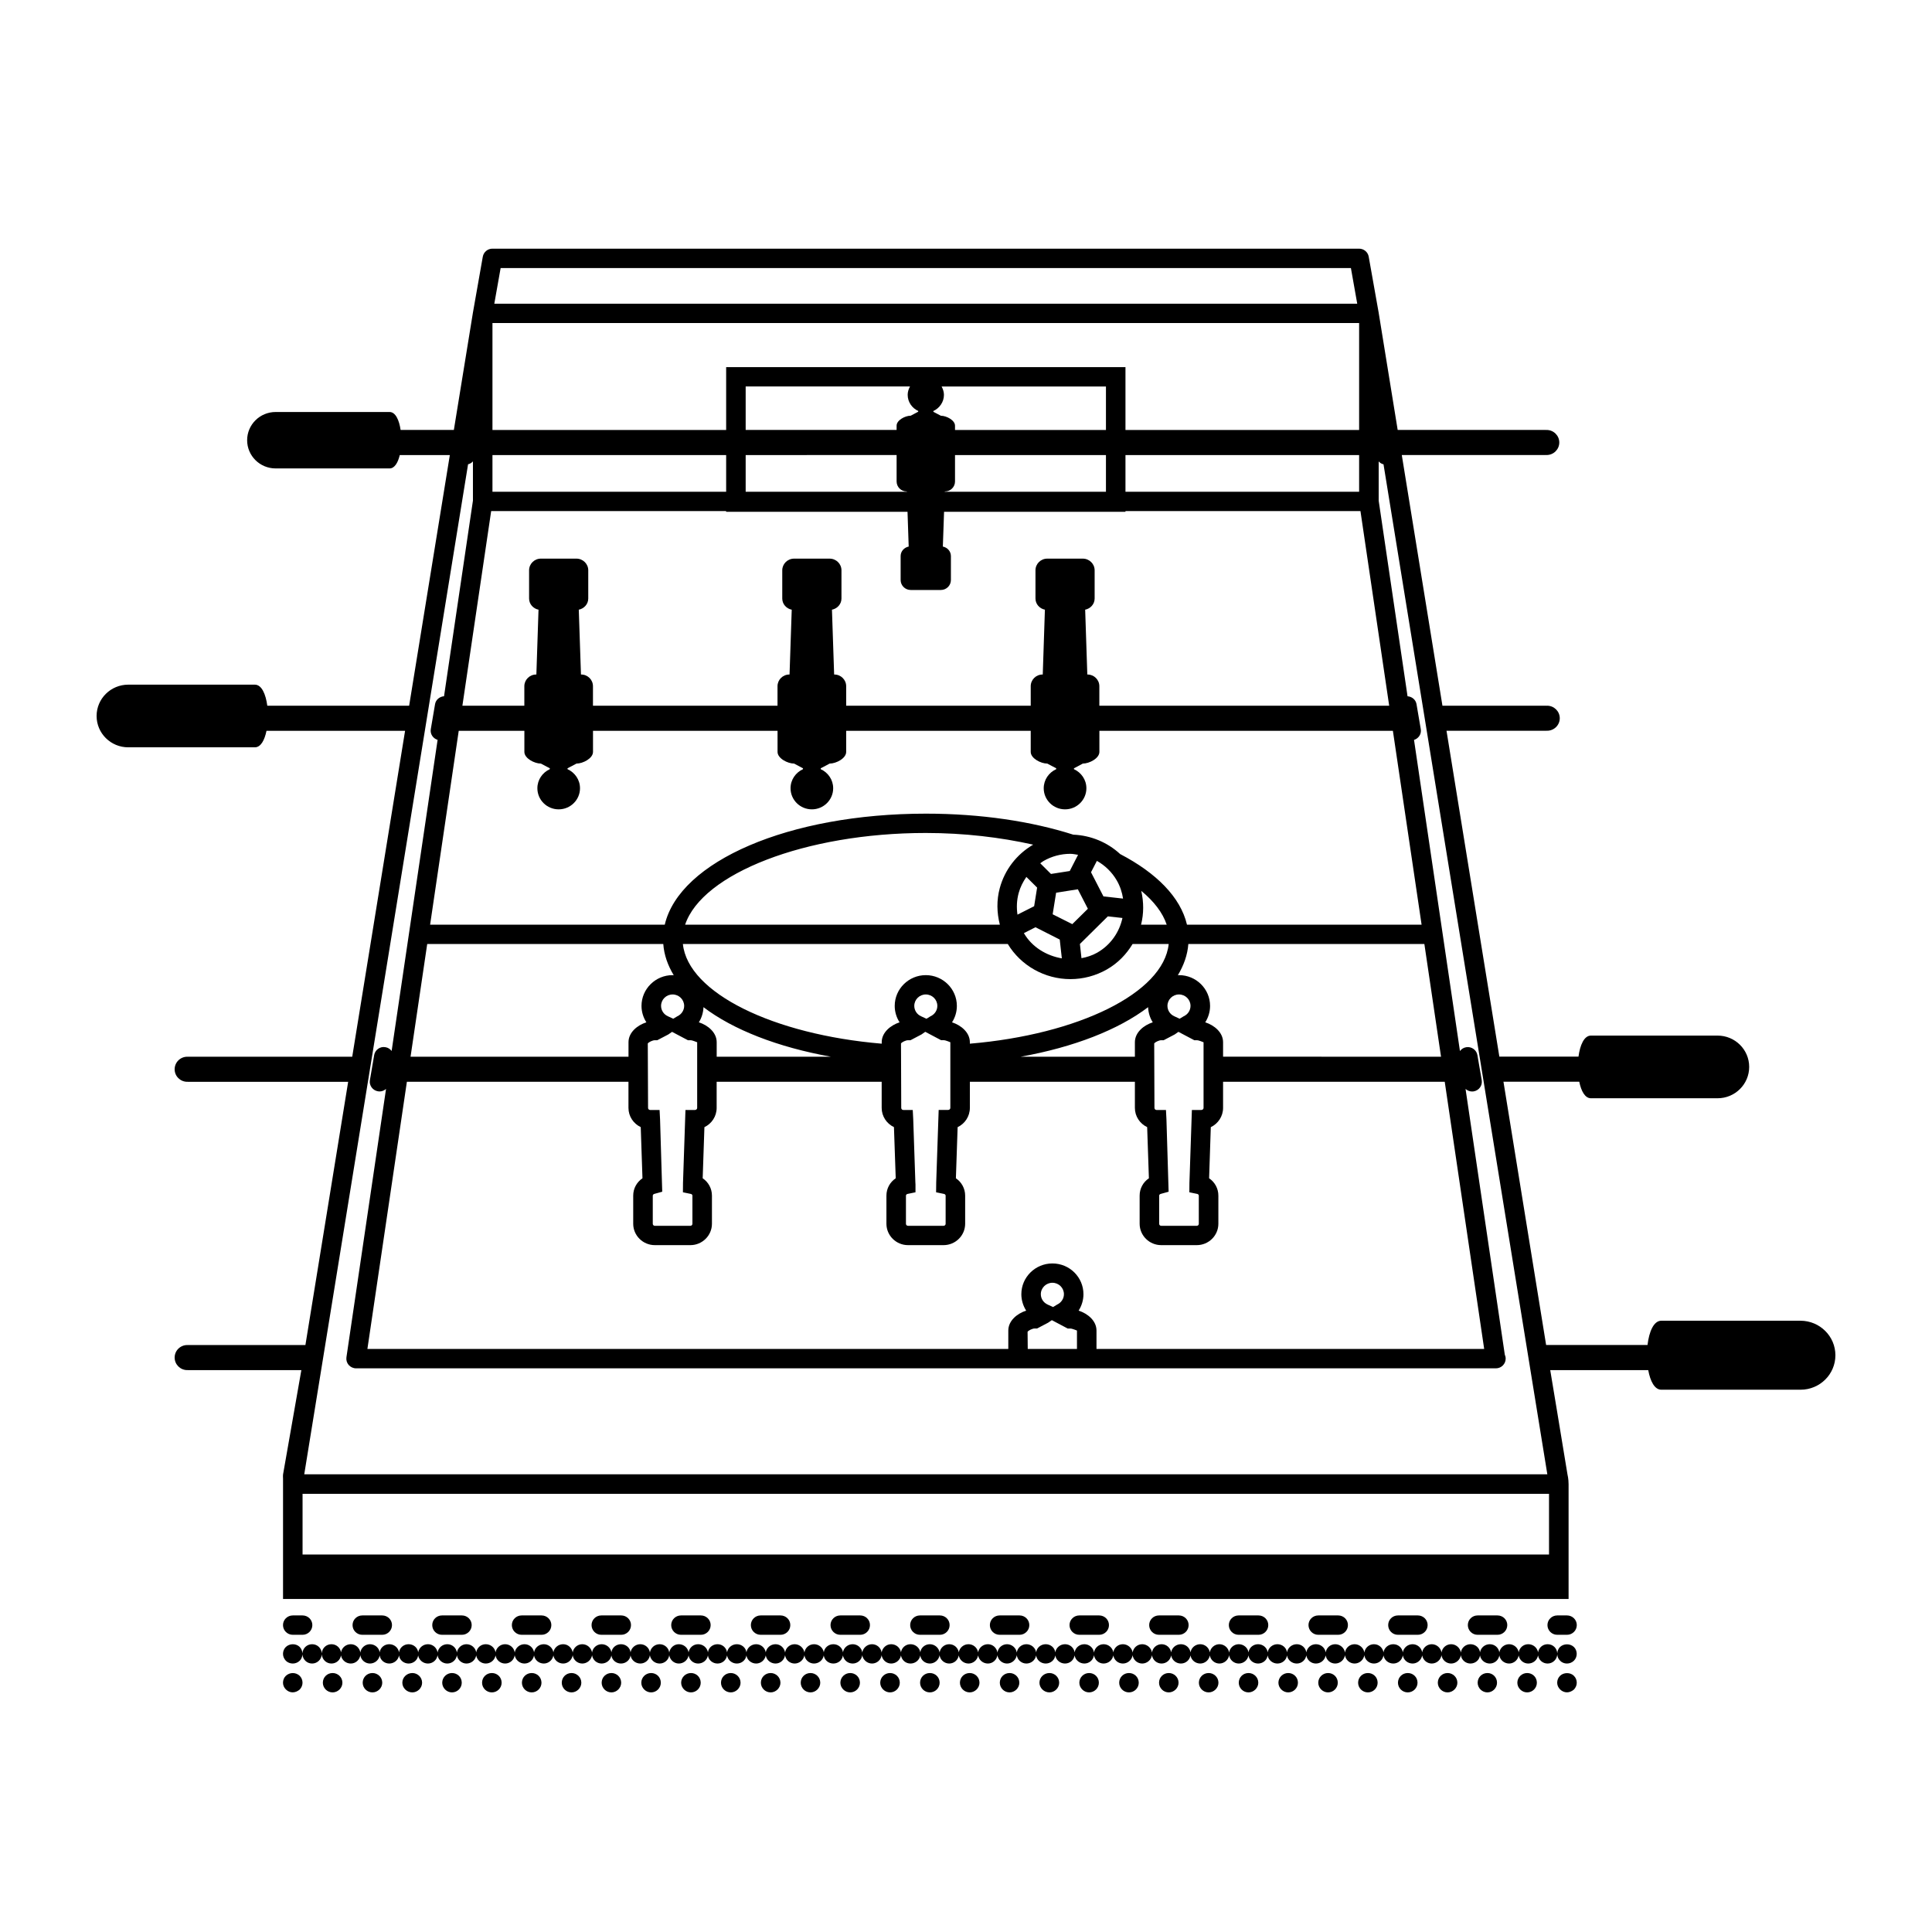 <svg width="48" height="48" viewBox="0 0 48 48" fill="none" xmlns="http://www.w3.org/2000/svg">
<path d="M7.031 40.375C7.031 40.242 7.14 40.135 7.274 40.135H7.517C7.651 40.135 7.76 40.242 7.76 40.375C7.76 40.508 7.651 40.616 7.517 40.616H7.274C7.14 40.616 7.031 40.508 7.031 40.375ZM9.496 40.616C9.63 40.616 9.739 40.508 9.739 40.375C9.739 40.242 9.63 40.135 9.496 40.135H9.001C8.867 40.135 8.759 40.242 8.759 40.375C8.759 40.508 8.867 40.616 9.001 40.616H9.496ZM16.919 40.616H17.413C17.547 40.616 17.656 40.508 17.656 40.375C17.656 40.242 17.547 40.135 17.413 40.135H16.919C16.785 40.135 16.676 40.242 16.676 40.375C16.676 40.508 16.785 40.616 16.919 40.616ZM14.939 40.616H15.434C15.568 40.616 15.677 40.508 15.677 40.375C15.677 40.242 15.568 40.135 15.434 40.135H14.939C14.806 40.135 14.697 40.242 14.697 40.375C14.697 40.508 14.806 40.616 14.939 40.616ZM20.877 40.616H21.372C21.506 40.616 21.614 40.508 21.614 40.375C21.614 40.242 21.506 40.135 21.372 40.135H20.877C20.743 40.135 20.634 40.242 20.634 40.375C20.634 40.508 20.743 40.616 20.877 40.616ZM10.981 40.616H11.476C11.61 40.616 11.719 40.508 11.719 40.375C11.719 40.242 11.61 40.135 11.476 40.135H10.981C10.847 40.135 10.739 40.242 10.739 40.375C10.739 40.508 10.847 40.616 10.981 40.616ZM12.96 40.616H13.455C13.589 40.616 13.698 40.508 13.698 40.375C13.698 40.242 13.589 40.135 13.455 40.135H12.96C12.826 40.135 12.717 40.242 12.717 40.375C12.717 40.508 12.826 40.616 12.96 40.616ZM22.856 40.616H23.351C23.485 40.616 23.593 40.508 23.593 40.375C23.593 40.242 23.485 40.135 23.351 40.135H22.856C22.722 40.135 22.613 40.242 22.613 40.375C22.613 40.508 22.722 40.616 22.856 40.616ZM19.392 40.616C19.526 40.616 19.635 40.508 19.635 40.375C19.635 40.242 19.526 40.135 19.392 40.135H18.898C18.764 40.135 18.655 40.242 18.655 40.375C18.655 40.508 18.764 40.616 18.898 40.616H19.392ZM30.773 40.616H31.267C31.401 40.616 31.51 40.508 31.51 40.375C31.51 40.242 31.401 40.135 31.267 40.135H30.773C30.638 40.135 30.53 40.242 30.53 40.375C30.53 40.508 30.638 40.616 30.773 40.616ZM35.226 40.616C35.36 40.616 35.469 40.508 35.469 40.375C35.469 40.242 35.36 40.135 35.226 40.135H34.731C34.597 40.135 34.489 40.242 34.489 40.375C34.489 40.508 34.597 40.616 34.731 40.616H35.226ZM32.752 40.616H33.247C33.381 40.616 33.489 40.508 33.489 40.375C33.489 40.242 33.381 40.135 33.247 40.135H32.752C32.618 40.135 32.509 40.242 32.509 40.375C32.51 40.508 32.618 40.616 32.752 40.616ZM36.71 40.616H37.205C37.339 40.616 37.448 40.508 37.448 40.375C37.448 40.242 37.339 40.135 37.205 40.135H36.71C36.576 40.135 36.468 40.242 36.468 40.375C36.468 40.508 36.576 40.616 36.71 40.616ZM28.794 40.616H29.288C29.422 40.616 29.531 40.508 29.531 40.375C29.531 40.242 29.422 40.135 29.288 40.135H28.794C28.659 40.135 28.551 40.242 28.551 40.375C28.551 40.508 28.659 40.616 28.794 40.616ZM26.815 40.616H27.309C27.443 40.616 27.552 40.508 27.552 40.375C27.552 40.242 27.443 40.135 27.309 40.135H26.815C26.681 40.135 26.572 40.242 26.572 40.375C26.572 40.508 26.681 40.616 26.815 40.616ZM25.331 40.616C25.464 40.616 25.573 40.508 25.573 40.375C25.573 40.242 25.464 40.135 25.331 40.135H24.836C24.702 40.135 24.593 40.242 24.593 40.375C24.593 40.508 24.702 40.616 24.836 40.616H25.331ZM38.932 40.135H38.689C38.555 40.135 38.446 40.242 38.446 40.375C38.446 40.508 38.555 40.616 38.689 40.616H38.932C39.066 40.616 39.175 40.508 39.175 40.375C39.175 40.242 39.066 40.135 38.932 40.135ZM38.756 40.921C38.715 40.962 38.693 41.02 38.69 41.078C38.684 40.949 38.582 40.85 38.45 40.85C38.329 40.85 38.231 40.936 38.213 41.052C38.193 40.936 38.091 40.85 37.97 40.85C37.848 40.85 37.751 40.936 37.732 41.052C37.713 40.936 37.611 40.85 37.494 40.85C37.373 40.85 37.271 40.936 37.251 41.052C37.232 40.936 37.135 40.85 37.013 40.85C36.892 40.85 36.79 40.936 36.771 41.052C36.756 40.936 36.654 40.85 36.533 40.85C36.411 40.85 36.309 40.941 36.295 41.057C36.276 40.941 36.174 40.85 36.053 40.85C35.931 40.85 35.829 40.941 35.815 41.057C35.795 40.941 35.693 40.85 35.572 40.85C35.456 40.85 35.353 40.936 35.334 41.052C35.315 40.936 35.213 40.85 35.096 40.85C34.975 40.85 34.873 40.936 34.853 41.052C34.834 40.936 34.737 40.85 34.616 40.85C34.495 40.85 34.392 40.936 34.373 41.052C34.353 40.936 34.257 40.85 34.135 40.85C34.014 40.85 33.912 40.941 33.898 41.057C33.878 40.941 33.776 40.85 33.655 40.85C33.533 40.85 33.431 40.941 33.417 41.057C33.397 40.941 33.295 40.85 33.174 40.85C33.053 40.85 32.956 40.936 32.937 41.052C32.917 40.936 32.815 40.85 32.694 40.85C32.572 40.85 32.475 40.936 32.456 41.052C32.436 40.936 32.339 40.85 32.218 40.85C32.097 40.85 31.994 40.936 31.975 41.052C31.961 40.936 31.858 40.85 31.737 40.85C31.616 40.85 31.514 40.936 31.495 41.052C31.48 40.936 31.378 40.85 31.257 40.85C31.136 40.85 31.034 40.936 31.019 41.052C31 40.936 30.898 40.85 30.777 40.85C30.655 40.85 30.553 40.941 30.538 41.057C30.519 40.941 30.417 40.85 30.296 40.85C30.179 40.85 30.077 40.936 30.058 41.052C30.038 40.936 29.937 40.85 29.82 40.85C29.699 40.85 29.597 40.936 29.578 41.052C29.558 40.936 29.461 40.85 29.34 40.85C29.218 40.85 29.116 40.936 29.097 41.052C29.077 40.936 28.98 40.85 28.859 40.85C28.738 40.85 28.636 40.941 28.621 41.057C28.602 40.941 28.5 40.85 28.378 40.85C28.257 40.85 28.155 40.941 28.141 41.057C28.122 40.941 28.019 40.85 27.898 40.85C27.777 40.85 27.68 40.936 27.66 41.052C27.641 40.936 27.539 40.85 27.418 40.85C27.296 40.85 27.199 40.941 27.179 41.057C27.165 40.941 27.063 40.85 26.942 40.85C26.82 40.85 26.718 40.936 26.699 41.052C26.68 40.936 26.582 40.85 26.461 40.85C26.339 40.85 26.238 40.936 26.218 41.052C26.204 40.936 26.102 40.85 25.981 40.85C25.859 40.85 25.758 40.936 25.743 41.052C25.724 40.936 25.621 40.85 25.5 40.85C25.379 40.85 25.277 40.941 25.262 41.057C25.243 40.941 25.141 40.85 25.019 40.85C24.898 40.85 24.796 40.941 24.782 41.057C24.762 40.941 24.666 40.85 24.544 40.85C24.423 40.85 24.321 40.936 24.301 41.052C24.282 40.936 24.18 40.85 24.063 40.85C23.942 40.85 23.84 40.936 23.821 41.052C23.801 40.936 23.704 40.85 23.583 40.85C23.461 40.85 23.36 40.941 23.345 41.057C23.326 40.941 23.224 40.85 23.102 40.85C22.981 40.85 22.879 40.936 22.865 41.052C22.846 40.936 22.743 40.85 22.622 40.85C22.5 40.85 22.403 40.936 22.384 41.052C22.365 40.936 22.263 40.85 22.141 40.85C22.02 40.85 21.923 40.941 21.903 41.057C21.889 40.941 21.787 40.85 21.666 40.85C21.544 40.85 21.442 40.941 21.423 41.057C21.409 40.941 21.307 40.85 21.185 40.85C21.064 40.85 20.962 40.936 20.943 41.052C20.928 40.936 20.826 40.85 20.705 40.85C20.583 40.85 20.482 40.936 20.467 41.052C20.447 40.936 20.345 40.85 20.224 40.85C20.103 40.85 20.001 40.941 19.986 41.057C19.966 40.941 19.865 40.85 19.743 40.85C19.622 40.85 19.52 40.941 19.506 41.057C19.486 40.941 19.39 40.85 19.268 40.85C19.147 40.85 19.045 40.936 19.025 41.052C19.006 40.936 18.904 40.85 18.787 40.85C18.666 40.85 18.564 40.936 18.545 41.052C18.53 40.936 18.428 40.85 18.307 40.85C18.185 40.85 18.083 40.936 18.064 41.052C18.045 40.936 17.948 40.85 17.827 40.85C17.705 40.85 17.602 40.936 17.589 41.052C17.569 40.936 17.467 40.85 17.346 40.85C17.224 40.85 17.127 40.936 17.108 41.052C17.088 40.936 16.987 40.85 16.865 40.85C16.744 40.85 16.647 40.941 16.627 41.057C16.613 40.941 16.511 40.85 16.39 40.85C16.263 40.85 16.166 40.941 16.147 41.057C16.132 40.941 16.03 40.85 15.909 40.85C15.788 40.85 15.686 40.936 15.666 41.052C15.652 40.936 15.55 40.85 15.429 40.85C15.307 40.85 15.205 40.936 15.191 41.052C15.171 40.936 15.069 40.85 14.948 40.85C14.827 40.85 14.724 40.941 14.71 41.057C14.69 40.941 14.589 40.85 14.467 40.85C14.346 40.85 14.244 40.941 14.229 41.057C14.21 40.941 14.113 40.85 13.992 40.85C13.87 40.85 13.768 40.936 13.749 41.052C13.73 40.936 13.628 40.85 13.511 40.85C13.389 40.85 13.288 40.936 13.269 41.052C13.249 40.936 13.152 40.85 13.03 40.85C12.909 40.85 12.807 40.941 12.788 41.057C12.774 40.941 12.671 40.85 12.55 40.85C12.429 40.85 12.332 40.936 12.312 41.052C12.293 40.936 12.191 40.85 12.069 40.85C11.948 40.85 11.851 40.936 11.832 41.052C11.812 40.936 11.71 40.85 11.589 40.85C11.468 40.85 11.371 40.941 11.351 41.057C11.337 40.941 11.235 40.85 11.114 40.85C10.987 40.85 10.89 40.941 10.871 41.057C10.856 40.941 10.754 40.85 10.633 40.85C10.511 40.85 10.41 40.936 10.39 41.052C10.376 40.936 10.274 40.85 10.152 40.85C10.031 40.85 9.929 40.936 9.914 41.052C9.895 40.936 9.793 40.85 9.671 40.85C9.55 40.85 9.448 40.936 9.434 41.052C9.415 40.936 9.313 40.85 9.191 40.85C9.07 40.85 8.968 40.941 8.953 41.057C8.934 40.941 8.837 40.85 8.716 40.85C8.594 40.85 8.492 40.936 8.473 41.052C8.453 40.936 8.356 40.85 8.235 40.85C8.104 40.85 8.002 40.949 7.995 41.077C7.988 40.949 7.885 40.85 7.755 40.85C7.623 40.85 7.521 40.95 7.514 41.078C7.511 41.02 7.489 40.962 7.444 40.916C7.356 40.83 7.197 40.826 7.099 40.921C7.055 40.965 7.031 41.028 7.031 41.089C7.031 41.152 7.055 41.21 7.103 41.262C7.148 41.306 7.211 41.33 7.274 41.33C7.337 41.33 7.4 41.306 7.448 41.258C7.489 41.218 7.511 41.16 7.514 41.102C7.521 41.226 7.623 41.33 7.754 41.33C7.885 41.33 7.987 41.226 7.995 41.102C8.002 41.226 8.104 41.33 8.234 41.33C8.356 41.33 8.453 41.243 8.472 41.128C8.492 41.243 8.594 41.33 8.715 41.33C8.837 41.33 8.934 41.239 8.953 41.123C8.968 41.238 9.07 41.33 9.191 41.33C9.312 41.33 9.414 41.243 9.434 41.128C9.448 41.243 9.55 41.33 9.671 41.33C9.792 41.33 9.895 41.243 9.914 41.128C9.928 41.243 10.03 41.33 10.152 41.33C10.273 41.33 10.375 41.243 10.389 41.128C10.409 41.243 10.511 41.33 10.632 41.33C10.754 41.33 10.856 41.239 10.87 41.123C10.89 41.238 10.987 41.33 11.113 41.33C11.234 41.33 11.337 41.239 11.351 41.123C11.37 41.238 11.467 41.33 11.589 41.33C11.71 41.33 11.812 41.243 11.831 41.128C11.851 41.243 11.948 41.33 12.069 41.33C12.191 41.33 12.292 41.243 12.312 41.128C12.331 41.243 12.429 41.33 12.55 41.33C12.671 41.33 12.773 41.239 12.787 41.123C12.807 41.238 12.909 41.33 13.03 41.33C13.151 41.33 13.248 41.243 13.268 41.128C13.287 41.243 13.389 41.33 13.511 41.33C13.627 41.33 13.729 41.243 13.749 41.128C13.768 41.243 13.87 41.33 13.991 41.33C14.113 41.33 14.21 41.239 14.229 41.123C14.243 41.238 14.345 41.33 14.467 41.33C14.588 41.33 14.69 41.239 14.71 41.123C14.724 41.238 14.826 41.33 14.947 41.33C15.069 41.33 15.171 41.243 15.19 41.128C15.205 41.243 15.307 41.33 15.428 41.33C15.55 41.33 15.651 41.243 15.666 41.128C15.685 41.243 15.787 41.33 15.909 41.33C16.03 41.33 16.132 41.239 16.146 41.123C16.165 41.238 16.263 41.33 16.389 41.33C16.51 41.33 16.613 41.239 16.627 41.123C16.646 41.238 16.743 41.33 16.865 41.33C16.986 41.33 17.088 41.243 17.108 41.128C17.127 41.243 17.224 41.33 17.345 41.33C17.467 41.33 17.569 41.243 17.588 41.128C17.602 41.243 17.705 41.33 17.826 41.33C17.948 41.33 18.044 41.243 18.063 41.128C18.083 41.243 18.185 41.33 18.306 41.33C18.428 41.33 18.529 41.243 18.544 41.128C18.563 41.243 18.666 41.33 18.787 41.33C18.903 41.33 19.006 41.243 19.025 41.128C19.044 41.243 19.146 41.33 19.268 41.33C19.389 41.33 19.486 41.239 19.505 41.123C19.52 41.238 19.621 41.33 19.743 41.33C19.864 41.33 19.966 41.239 19.986 41.123C20 41.238 20.102 41.33 20.223 41.33C20.345 41.33 20.447 41.243 20.466 41.128C20.481 41.243 20.583 41.33 20.704 41.33C20.826 41.33 20.927 41.243 20.942 41.128C20.962 41.243 21.063 41.33 21.185 41.33C21.306 41.33 21.408 41.239 21.422 41.123C21.442 41.238 21.544 41.33 21.665 41.33C21.787 41.33 21.888 41.239 21.903 41.123C21.922 41.238 22.019 41.33 22.141 41.33C22.262 41.33 22.364 41.243 22.384 41.128C22.403 41.243 22.5 41.33 22.621 41.33C22.743 41.33 22.845 41.243 22.864 41.128C22.878 41.243 22.98 41.33 23.102 41.33C23.223 41.33 23.325 41.239 23.344 41.123C23.359 41.238 23.461 41.33 23.582 41.33C23.704 41.33 23.801 41.243 23.82 41.128C23.84 41.243 23.942 41.33 24.063 41.33C24.179 41.33 24.282 41.243 24.301 41.128C24.321 41.243 24.422 41.33 24.544 41.33C24.665 41.33 24.762 41.239 24.781 41.123C24.796 41.238 24.898 41.33 25.019 41.33C25.14 41.33 25.242 41.239 25.262 41.123C25.276 41.238 25.378 41.33 25.5 41.33C25.621 41.33 25.723 41.243 25.742 41.128C25.757 41.243 25.859 41.33 25.98 41.33C26.102 41.33 26.204 41.243 26.218 41.128C26.237 41.243 26.339 41.33 26.46 41.33C26.582 41.33 26.679 41.243 26.698 41.128C26.718 41.243 26.82 41.33 26.941 41.33C27.063 41.33 27.165 41.239 27.179 41.123C27.199 41.238 27.296 41.33 27.417 41.33C27.538 41.33 27.64 41.243 27.66 41.128C27.679 41.243 27.777 41.33 27.898 41.33C28.019 41.33 28.121 41.239 28.14 41.123C28.154 41.238 28.257 41.33 28.378 41.33C28.499 41.33 28.601 41.239 28.621 41.123C28.635 41.238 28.737 41.33 28.858 41.33C28.98 41.33 29.077 41.243 29.097 41.128C29.116 41.243 29.218 41.33 29.339 41.33C29.46 41.33 29.558 41.243 29.577 41.128C29.597 41.243 29.698 41.33 29.82 41.33C29.936 41.33 30.038 41.243 30.058 41.128C30.077 41.243 30.178 41.33 30.295 41.33C30.417 41.33 30.519 41.239 30.538 41.123C30.552 41.238 30.655 41.33 30.776 41.33C30.897 41.33 30.999 41.243 31.018 41.128C31.033 41.243 31.135 41.33 31.257 41.33C31.378 41.33 31.48 41.243 31.494 41.128C31.513 41.243 31.616 41.33 31.737 41.33C31.858 41.33 31.96 41.243 31.975 41.128C31.994 41.243 32.096 41.33 32.218 41.33C32.339 41.33 32.436 41.243 32.455 41.128C32.475 41.243 32.572 41.33 32.693 41.33C32.815 41.33 32.916 41.243 32.936 41.128C32.955 41.243 33.052 41.33 33.173 41.33C33.295 41.33 33.397 41.239 33.416 41.123C33.431 41.238 33.533 41.33 33.654 41.33C33.776 41.33 33.877 41.239 33.897 41.123C33.911 41.238 34.013 41.33 34.135 41.33C34.256 41.33 34.353 41.243 34.373 41.128C34.392 41.243 34.494 41.33 34.616 41.33C34.737 41.33 34.834 41.243 34.853 41.128C34.872 41.243 34.974 41.33 35.096 41.33C35.212 41.33 35.314 41.243 35.334 41.128C35.353 41.243 35.455 41.33 35.571 41.33C35.693 41.33 35.795 41.239 35.814 41.123C35.829 41.238 35.931 41.33 36.052 41.33C36.174 41.33 36.275 41.239 36.295 41.123C36.309 41.238 36.411 41.33 36.532 41.33C36.654 41.33 36.756 41.243 36.77 41.128C36.789 41.243 36.892 41.33 37.013 41.33C37.134 41.33 37.232 41.243 37.251 41.128C37.27 41.243 37.372 41.33 37.494 41.33C37.61 41.33 37.712 41.243 37.731 41.128C37.751 41.243 37.848 41.33 37.969 41.33C38.091 41.33 38.193 41.243 38.212 41.128C38.231 41.243 38.328 41.33 38.45 41.33C38.581 41.33 38.683 41.226 38.69 41.102C38.693 41.16 38.715 41.218 38.76 41.258C38.804 41.307 38.867 41.33 38.93 41.33C38.993 41.33 39.057 41.306 39.105 41.258C39.149 41.214 39.173 41.152 39.173 41.089C39.173 41.027 39.149 40.964 39.105 40.921C39.013 40.83 38.849 40.83 38.756 40.921ZM7.099 41.638C7.055 41.681 7.031 41.743 7.031 41.806C7.031 41.868 7.055 41.926 7.103 41.974C7.152 42.022 7.21 42.046 7.273 42.046C7.336 42.046 7.4 42.017 7.448 41.974C7.492 41.926 7.516 41.868 7.516 41.806C7.516 41.743 7.492 41.681 7.443 41.633C7.351 41.547 7.201 41.541 7.099 41.638ZM8.264 41.566C8.128 41.566 8.021 41.672 8.021 41.807C8.021 41.936 8.128 42.047 8.264 42.047C8.395 42.047 8.507 41.936 8.507 41.807C8.507 41.671 8.395 41.566 8.264 41.566ZM20.136 41.566C20.001 41.566 19.894 41.672 19.894 41.807C19.894 41.936 20.001 42.047 20.136 42.047C20.267 42.047 20.379 41.936 20.379 41.807C20.379 41.671 20.268 41.566 20.136 41.566ZM18.156 41.566C18.02 41.566 17.913 41.672 17.913 41.807C17.913 41.936 18.02 42.047 18.156 42.047C18.287 42.047 18.399 41.936 18.399 41.807C18.399 41.671 18.287 41.566 18.156 41.566ZM17.166 41.566C17.035 41.566 16.923 41.672 16.923 41.807C16.923 41.936 17.035 42.047 17.166 42.047C17.302 42.047 17.409 41.936 17.409 41.807C17.409 41.671 17.302 41.566 17.166 41.566ZM19.147 41.566C19.011 41.566 18.904 41.672 18.904 41.807C18.904 41.936 19.011 42.047 19.147 42.047C19.277 42.047 19.39 41.936 19.39 41.807C19.39 41.671 19.277 41.566 19.147 41.566ZM16.176 41.566C16.044 41.566 15.933 41.672 15.933 41.807C15.933 41.936 16.044 42.047 16.176 42.047C16.312 42.047 16.418 41.936 16.418 41.807C16.418 41.671 16.312 41.566 16.176 41.566ZM21.122 41.566C20.991 41.566 20.879 41.672 20.879 41.807C20.879 41.936 20.991 42.047 21.122 42.047C21.258 42.047 21.365 41.936 21.365 41.807C21.365 41.671 21.258 41.566 21.122 41.566ZM22.112 41.566C21.981 41.566 21.869 41.672 21.869 41.807C21.869 41.936 21.981 42.047 22.112 42.047C22.247 42.047 22.355 41.936 22.355 41.807C22.355 41.671 22.248 41.566 22.112 41.566ZM23.102 41.566C22.966 41.566 22.859 41.672 22.859 41.807C22.859 41.936 22.966 42.047 23.102 42.047C23.238 42.047 23.345 41.936 23.345 41.807C23.345 41.671 23.238 41.566 23.102 41.566ZM10.245 41.566C10.109 41.566 9.996 41.672 9.996 41.807C9.996 41.936 10.108 42.047 10.245 42.047C10.375 42.047 10.487 41.936 10.487 41.807C10.487 41.671 10.375 41.566 10.245 41.566ZM11.229 41.566C11.099 41.566 10.987 41.672 10.987 41.807C10.987 41.936 11.098 42.047 11.229 42.047C11.366 42.047 11.472 41.936 11.472 41.807C11.472 41.671 11.366 41.566 11.229 41.566ZM9.254 41.566C9.118 41.566 9.011 41.672 9.011 41.807C9.011 41.936 9.118 42.047 9.254 42.047C9.385 42.047 9.497 41.936 9.497 41.807C9.497 41.671 9.385 41.566 9.254 41.566ZM12.22 41.566C12.084 41.566 11.977 41.672 11.977 41.807C11.977 41.936 12.084 42.047 12.22 42.047C12.356 42.047 12.463 41.936 12.463 41.807C12.463 41.671 12.356 41.566 12.22 41.566ZM15.191 41.566C15.055 41.566 14.948 41.672 14.948 41.807C14.948 41.936 15.055 42.047 15.191 42.047C15.322 42.047 15.433 41.936 15.433 41.807C15.433 41.671 15.322 41.566 15.191 41.566ZM14.2 41.566C14.064 41.566 13.957 41.672 13.957 41.807C13.957 41.936 14.064 42.047 14.2 42.047C14.331 42.047 14.443 41.936 14.443 41.807C14.443 41.671 14.331 41.566 14.2 41.566ZM13.21 41.566C13.075 41.566 12.967 41.672 12.967 41.807C12.967 41.936 13.075 42.047 13.21 42.047C13.346 42.047 13.453 41.936 13.453 41.807C13.452 41.671 13.346 41.566 13.21 41.566ZM24.092 41.566C23.957 41.566 23.849 41.672 23.849 41.807C23.849 41.936 23.957 42.047 24.092 42.047C24.223 42.047 24.335 41.936 24.335 41.807C24.335 41.671 24.224 41.566 24.092 41.566ZM33.985 41.566C33.849 41.566 33.742 41.672 33.742 41.807C33.742 41.936 33.849 42.047 33.985 42.047C34.121 42.047 34.227 41.936 34.227 41.807C34.227 41.671 34.121 41.566 33.985 41.566ZM34.975 41.566C34.839 41.566 34.732 41.672 34.732 41.807C34.732 41.936 34.839 42.047 34.975 42.047C35.111 42.047 35.218 41.936 35.218 41.807C35.218 41.671 35.111 41.566 34.975 41.566ZM32.995 41.566C32.864 41.566 32.752 41.672 32.752 41.807C32.752 41.936 32.863 42.047 32.995 42.047C33.13 42.047 33.237 41.936 33.237 41.807C33.237 41.671 33.13 41.566 32.995 41.566ZM25.083 41.566C24.947 41.566 24.84 41.672 24.84 41.807C24.84 41.936 24.947 42.047 25.083 42.047C25.214 42.047 25.325 41.936 25.325 41.807C25.325 41.671 25.214 41.566 25.083 41.566ZM35.965 41.566C35.83 41.566 35.722 41.672 35.722 41.807C35.722 41.936 35.83 42.047 35.965 42.047C36.096 42.047 36.208 41.936 36.208 41.807C36.208 41.671 36.096 41.566 35.965 41.566ZM37.941 41.566C37.81 41.566 37.698 41.672 37.698 41.807C37.698 41.936 37.809 42.047 37.941 42.047C38.077 42.047 38.183 41.936 38.183 41.807C38.183 41.671 38.077 41.566 37.941 41.566ZM32.005 41.566C31.874 41.566 31.762 41.672 31.762 41.807C31.762 41.936 31.873 42.047 32.005 42.047C32.14 42.047 32.247 41.936 32.247 41.807C32.247 41.671 32.14 41.566 32.005 41.566ZM36.955 41.566C36.82 41.566 36.712 41.672 36.712 41.807C36.712 41.936 36.82 42.047 36.955 42.047C37.086 42.047 37.193 41.936 37.193 41.807C37.193 41.671 37.087 41.566 36.955 41.566ZM28.049 41.566C27.913 41.566 27.806 41.672 27.806 41.807C27.806 41.936 27.913 42.047 28.049 42.047C28.185 42.047 28.292 41.936 28.292 41.807C28.291 41.671 28.185 41.566 28.049 41.566ZM27.058 41.566C26.927 41.566 26.816 41.672 26.816 41.807C26.816 41.936 26.927 42.047 27.058 42.047C27.194 42.047 27.301 41.936 27.301 41.807C27.301 41.671 27.194 41.566 27.058 41.566ZM26.073 41.566C25.937 41.566 25.825 41.672 25.825 41.807C25.825 41.936 25.937 42.047 26.073 42.047C26.204 42.047 26.315 41.936 26.315 41.807C26.315 41.671 26.204 41.566 26.073 41.566ZM31.019 41.566C30.883 41.566 30.777 41.672 30.777 41.807C30.777 41.936 30.883 42.047 31.019 42.047C31.149 42.047 31.262 41.936 31.262 41.807C31.262 41.671 31.15 41.566 31.019 41.566ZM30.029 41.566C29.893 41.566 29.786 41.672 29.786 41.807C29.786 41.936 29.893 42.047 30.029 42.047C30.16 42.047 30.272 41.936 30.272 41.807C30.272 41.671 30.16 41.566 30.029 41.566ZM29.038 41.566C28.903 41.566 28.796 41.672 28.796 41.807C28.796 41.936 28.903 42.047 29.038 42.047C29.169 42.047 29.281 41.936 29.281 41.807C29.281 41.671 29.17 41.566 29.038 41.566ZM38.761 41.633C38.712 41.681 38.688 41.743 38.688 41.806C38.688 41.868 38.713 41.926 38.761 41.974C38.805 42.018 38.868 42.046 38.931 42.046C38.994 42.046 39.057 42.017 39.106 41.974C39.15 41.926 39.174 41.868 39.174 41.806C39.174 41.743 39.15 41.681 39.101 41.633C39.013 41.547 38.853 41.547 38.761 41.633ZM45.6 33.671C45.6 34.144 45.213 34.527 44.735 34.527H41.275C41.107 34.527 41 34.314 40.95 34.04H38.515C38.515 34.04 38.834 35.955 38.944 36.634C38.944 36.634 38.971 36.741 38.971 36.874V38.623V38.863V39.726H7.032V38.863V38.623V36.874C7.032 36.824 7.032 36.78 7.032 36.741C7.03 36.696 7.029 36.655 7.032 36.634L7.487 34.04H4.665V34.037C4.661 34.038 4.656 34.04 4.653 34.04C4.479 34.04 4.339 33.9 4.339 33.728C4.339 33.556 4.479 33.417 4.653 33.417C4.657 33.417 4.661 33.419 4.665 33.419V33.417H7.588L8.65 26.877H4.665V26.874C4.661 26.875 4.656 26.877 4.653 26.877C4.479 26.877 4.339 26.738 4.339 26.566C4.339 26.394 4.479 26.254 4.653 26.254C4.657 26.254 4.661 26.256 4.665 26.256V26.254H8.751L10.064 18.157H6.621C6.573 18.391 6.478 18.567 6.332 18.567H3.187C2.752 18.567 2.4 18.219 2.4 17.788C2.4 17.358 2.752 17.01 3.187 17.01H6.332C6.501 17.01 6.603 17.246 6.641 17.534H10.165L11.176 11.306H9.932C9.886 11.498 9.802 11.638 9.679 11.638H6.848C6.457 11.638 6.14 11.325 6.14 10.937C6.14 10.55 6.457 10.236 6.848 10.236H9.679C9.826 10.236 9.917 10.435 9.953 10.682H11.276L11.753 7.747C11.753 7.746 11.754 7.745 11.754 7.744V7.743L11.995 6.377C12.016 6.262 12.116 6.178 12.234 6.178H33.766C33.884 6.178 33.985 6.262 34.005 6.376L34.248 7.743C34.248 7.743 34.248 7.743 34.248 7.744C34.248 7.745 34.249 7.746 34.249 7.747L34.725 10.682H38.413V10.685C38.418 10.684 38.422 10.682 38.425 10.682C38.599 10.682 38.74 10.822 38.74 10.993C38.74 11.165 38.599 11.305 38.425 11.305C38.421 11.305 38.417 11.302 38.413 11.302V11.305H34.827L35.837 17.533H38.425V17.536C38.43 17.535 38.434 17.533 38.437 17.533C38.611 17.533 38.752 17.673 38.752 17.844C38.752 18.016 38.611 18.155 38.437 18.155C38.433 18.155 38.429 18.153 38.425 18.153V18.155H35.938L37.251 26.252H39.217C39.255 25.965 39.357 25.729 39.526 25.729H42.672C43.106 25.729 43.458 26.076 43.458 26.507C43.458 26.938 43.106 27.286 42.672 27.286H39.526C39.38 27.286 39.284 27.109 39.236 26.875H37.353L38.413 33.416H40.932C40.971 33.088 41.084 32.813 41.275 32.813H44.734C45.213 32.815 45.6 33.198 45.6 33.671ZM38.485 37.114H7.517V38.622H38.485V37.114ZM34.606 18.157H27.314V18.681C27.314 18.841 27.064 18.971 26.902 18.971L26.682 19.088V19.11C26.863 19.193 26.991 19.372 26.991 19.584C26.991 19.872 26.754 20.108 26.461 20.108C26.168 20.108 25.931 19.873 25.931 19.584C25.931 19.372 26.059 19.193 26.241 19.11V19.088L26.02 18.971C25.858 18.971 25.608 18.841 25.608 18.681V18.157H21.023V18.681C21.023 18.841 20.774 18.971 20.612 18.971L20.391 19.088V19.11C20.573 19.193 20.7 19.373 20.7 19.584C20.7 19.872 20.463 20.108 20.171 20.108C19.878 20.108 19.641 19.873 19.641 19.584C19.641 19.372 19.769 19.193 19.95 19.11V19.088L19.73 18.971C19.567 18.971 19.318 18.841 19.318 18.681V18.157H14.733V18.681C14.733 18.841 14.483 18.971 14.322 18.971L14.1 19.088V19.11C14.282 19.193 14.41 19.372 14.41 19.584C14.41 19.872 14.173 20.108 13.88 20.108C13.587 20.108 13.351 19.873 13.351 19.584C13.351 19.372 13.478 19.193 13.66 19.11V19.088L13.439 18.971C13.277 18.971 13.028 18.841 13.028 18.681V18.157H11.397L10.686 22.973H16.516C16.884 21.399 19.599 20.215 23.003 20.215C24.371 20.215 25.628 20.406 26.665 20.737C27.104 20.755 27.515 20.928 27.83 21.219C28.732 21.689 29.331 22.293 29.49 22.973H35.319L34.606 18.157ZM25.766 33.006H25.705C25.648 33.006 25.55 33.056 25.53 33.088L25.534 33.514H26.757V33.057C26.744 33.055 26.646 33.007 26.588 33.007H26.527L26.133 32.799L26.04 32.862L25.766 33.006ZM26.027 32.411L26.163 32.473L26.265 32.411C26.367 32.364 26.433 32.263 26.433 32.154C26.433 31.997 26.305 31.87 26.147 31.87C25.989 31.87 25.859 31.997 25.859 32.154C25.859 32.265 25.924 32.363 26.027 32.411ZM27.242 33.057V33.514H36.874L35.894 26.876H30.387V27.525C30.387 27.736 30.262 27.918 30.082 28.004L30.04 29.274C30.181 29.369 30.27 29.527 30.27 29.705V30.404C30.27 30.697 30.029 30.935 29.733 30.935H28.85C28.555 30.935 28.314 30.697 28.314 30.404V29.705C28.314 29.527 28.402 29.369 28.544 29.274L28.501 28.003C28.319 27.917 28.196 27.735 28.196 27.525V26.876H24.096V27.525C24.096 27.736 23.972 27.918 23.792 28.004L23.749 29.274C23.89 29.369 23.979 29.528 23.979 29.705V30.404C23.979 30.697 23.738 30.935 23.442 30.935H22.56C22.264 30.935 22.023 30.697 22.023 30.404V29.705C22.023 29.527 22.112 29.369 22.254 29.274L22.21 28.003C22.029 27.917 21.905 27.735 21.905 27.525V26.876H17.805V27.525C17.805 27.736 17.681 27.918 17.501 28.004L17.458 29.274C17.599 29.369 17.688 29.527 17.688 29.705V30.404C17.688 30.697 17.447 30.935 17.152 30.935H16.269C15.973 30.935 15.732 30.697 15.732 30.404V29.705C15.732 29.527 15.821 29.369 15.962 29.274L15.919 28.003C15.738 27.917 15.614 27.735 15.614 27.525V26.876H10.109L9.128 33.514H25.051V33.057C25.051 32.812 25.272 32.634 25.495 32.562C25.418 32.441 25.375 32.3 25.375 32.154C25.375 31.732 25.721 31.39 26.147 31.39C26.573 31.39 26.918 31.732 26.918 32.154C26.918 32.301 26.875 32.441 26.798 32.562C27.021 32.634 27.242 32.812 27.242 33.057ZM26.83 23.453L26.869 23.806C27.004 23.78 27.136 23.739 27.259 23.669C27.596 23.477 27.811 23.157 27.887 22.807L27.524 22.767L26.83 23.453ZM27.415 22.271L27.902 22.325C27.878 22.169 27.828 22.015 27.744 21.871C27.625 21.666 27.453 21.501 27.252 21.388L27.106 21.671L27.415 22.271ZM27.028 22.578L26.779 22.094L26.239 22.179L26.153 22.715L26.641 22.96L27.028 22.578ZM26.784 21.238C26.72 21.228 26.657 21.213 26.591 21.213C26.36 21.213 26.13 21.274 25.928 21.39C25.898 21.407 25.873 21.429 25.845 21.448L26.111 21.713L26.578 21.64L26.784 21.238ZM25.726 23.037L25.439 23.183C25.439 23.184 25.44 23.186 25.441 23.188C25.64 23.529 25.997 23.745 26.381 23.81L26.329 23.343L25.726 23.037ZM25.767 22.052L25.5 21.787C25.416 21.908 25.348 22.041 25.308 22.189C25.26 22.366 25.253 22.548 25.279 22.724L25.693 22.515L25.767 22.052ZM25.669 20.985C24.858 20.804 23.956 20.695 23.001 20.695C20.007 20.695 17.445 21.706 17.022 22.973H24.841C24.765 22.677 24.757 22.367 24.839 22.065C24.963 21.608 25.258 21.226 25.669 20.985ZM16.966 23.453C17.093 24.672 19.216 25.703 21.906 25.93V25.894C21.906 25.65 22.127 25.472 22.35 25.399C22.272 25.279 22.229 25.138 22.229 24.991C22.229 24.57 22.576 24.227 23.001 24.227C23.426 24.227 23.773 24.57 23.773 24.991C23.773 25.139 23.73 25.279 23.653 25.399C23.876 25.472 24.096 25.65 24.096 25.894V25.93C26.787 25.703 28.909 24.672 29.036 23.453H28.139C27.987 23.705 27.776 23.928 27.501 24.085C27.224 24.243 26.911 24.326 26.594 24.326C25.957 24.326 25.364 23.992 25.038 23.453H16.966ZM28.349 22.973H28.986C28.887 22.675 28.668 22.392 28.354 22.133C28.418 22.413 28.419 22.7 28.349 22.973ZM29.549 29.622L29.551 29.389L29.612 27.577H29.846C29.879 27.577 29.902 27.553 29.902 27.526V25.895C29.889 25.893 29.791 25.844 29.733 25.844H29.672L29.278 25.636L29.186 25.7L28.911 25.844H28.851C28.793 25.844 28.695 25.893 28.676 25.925L28.682 27.526C28.682 27.554 28.705 27.577 28.733 27.577H28.968L28.98 27.809L29.034 29.608L28.842 29.661C28.826 29.665 28.799 29.677 28.799 29.706V30.405C28.799 30.433 28.822 30.455 28.85 30.455H29.733C29.762 30.455 29.784 30.433 29.784 30.405V29.706C29.784 29.671 29.746 29.662 29.742 29.662L29.549 29.622ZM29.578 24.991C29.578 24.834 29.45 24.707 29.291 24.707C29.134 24.707 29.005 24.834 29.005 24.991C29.005 25.101 29.071 25.202 29.173 25.248L29.308 25.31L29.41 25.248C29.513 25.202 29.578 25.101 29.578 24.991ZM28.524 25.023C27.786 25.584 26.681 26.016 25.358 26.254H28.196V25.894C28.196 25.649 28.417 25.471 28.64 25.399C28.569 25.288 28.53 25.158 28.524 25.023ZM23.257 29.622L23.26 29.376L23.321 27.576H23.555C23.588 27.576 23.611 27.553 23.611 27.525V25.894C23.598 25.892 23.5 25.843 23.442 25.843H23.381L22.988 25.635L22.895 25.7L22.621 25.844H22.56C22.502 25.844 22.404 25.893 22.385 25.925L22.391 27.526C22.391 27.554 22.414 27.577 22.442 27.577H22.677L22.689 27.809L22.742 29.376L22.745 29.426V29.622L22.551 29.662C22.535 29.665 22.508 29.677 22.508 29.706V30.405C22.508 30.433 22.531 30.455 22.56 30.455H23.442C23.471 30.455 23.494 30.433 23.494 30.405V29.706C23.494 29.677 23.466 29.665 23.45 29.662L23.257 29.622ZM22.882 25.248L23.018 25.311L23.12 25.248C23.222 25.202 23.288 25.101 23.288 24.991C23.288 24.834 23.159 24.707 23.001 24.707C22.843 24.707 22.715 24.834 22.715 24.991C22.715 25.101 22.78 25.202 22.882 25.248ZM17.806 25.894V26.254H20.644C19.322 26.016 18.216 25.584 17.478 25.023C17.472 25.158 17.433 25.288 17.363 25.399C17.586 25.471 17.806 25.649 17.806 25.894ZM16.967 29.622L16.969 29.389L17.03 27.577H17.265C17.298 27.577 17.321 27.553 17.321 27.526V25.895C17.307 25.893 17.21 25.844 17.152 25.844H17.091L16.697 25.636L16.605 25.7L16.33 25.844H16.27C16.211 25.844 16.114 25.893 16.094 25.925L16.101 27.526C16.101 27.554 16.124 27.577 16.152 27.577H16.387L16.399 27.809L16.453 29.608L16.26 29.661C16.245 29.665 16.218 29.677 16.218 29.706V30.405C16.218 30.433 16.241 30.455 16.269 30.455H17.152C17.18 30.455 17.203 30.433 17.203 30.405V29.706C17.203 29.671 17.165 29.662 17.16 29.662L16.967 29.622ZM16.711 24.707C16.552 24.707 16.424 24.834 16.424 24.991C16.424 25.101 16.49 25.202 16.592 25.248L16.727 25.31L16.83 25.248C16.931 25.202 16.998 25.101 16.998 24.991C16.997 24.834 16.869 24.707 16.711 24.707ZM16.739 24.23C16.59 23.982 16.498 23.723 16.479 23.453H10.614L10.2 26.254H15.615V25.894C15.615 25.649 15.835 25.471 16.059 25.399C15.982 25.279 15.938 25.138 15.938 24.991C15.938 24.57 16.285 24.227 16.71 24.227C16.72 24.227 16.73 24.229 16.739 24.23ZM35.802 26.254L35.388 23.453H29.524C29.504 23.723 29.412 23.982 29.263 24.23C29.273 24.229 29.282 24.227 29.292 24.227C29.718 24.227 30.064 24.57 30.064 24.991C30.064 25.138 30.021 25.278 29.944 25.399C30.167 25.471 30.387 25.649 30.387 25.894V26.253L35.802 26.254ZM34.514 17.534L33.8 12.697H27.962V12.715H23.455L23.425 13.573C23.425 13.575 23.424 13.577 23.424 13.579C23.538 13.602 23.625 13.697 23.625 13.816V14.411C23.625 14.546 23.514 14.658 23.375 14.658H22.626C22.488 14.658 22.376 14.546 22.376 14.411V13.816C22.376 13.697 22.463 13.602 22.577 13.579C22.577 13.577 22.576 13.575 22.576 13.573L22.547 12.715H18.04V12.697H12.203L11.488 17.534H13.027V17.049C13.027 16.888 13.159 16.758 13.321 16.758H13.326L13.379 15.155C13.379 15.152 13.38 15.15 13.381 15.148C13.247 15.121 13.145 15.009 13.145 14.869V14.169C13.145 14.009 13.276 13.879 13.438 13.879H14.321C14.483 13.879 14.615 14.009 14.615 14.169V14.869C14.615 15.009 14.512 15.121 14.378 15.148C14.379 15.15 14.38 15.152 14.38 15.155L14.434 16.758H14.438C14.601 16.758 14.732 16.888 14.732 17.049V17.534H19.317V17.049C19.317 16.888 19.449 16.758 19.611 16.758H19.616L19.67 15.155C19.67 15.152 19.671 15.15 19.671 15.148C19.537 15.121 19.435 15.009 19.435 14.869V14.169C19.435 14.009 19.567 13.879 19.729 13.879H20.611C20.774 13.879 20.906 14.009 20.906 14.169V14.869C20.906 15.009 20.803 15.121 20.669 15.148C20.669 15.15 20.67 15.152 20.67 15.155L20.724 16.758H20.729C20.891 16.758 21.023 16.888 21.023 17.049V17.534H25.608V17.049C25.608 16.888 25.739 16.758 25.902 16.758H25.907L25.96 15.155C25.96 15.152 25.961 15.15 25.962 15.148C25.828 15.121 25.726 15.009 25.726 14.869V14.169C25.726 14.009 25.857 13.879 26.019 13.879H26.902C27.064 13.879 27.196 14.009 27.196 14.169V14.869C27.196 15.009 27.093 15.121 26.959 15.148C26.96 15.15 26.961 15.152 26.961 15.155L27.014 16.758H27.02C27.181 16.758 27.313 16.888 27.313 17.049V17.534H34.514ZM22.551 9.809C22.551 9.733 22.575 9.664 22.609 9.601H18.526V10.682H22.276V10.575C22.276 10.44 22.487 10.328 22.626 10.328L22.813 10.229V10.21C22.659 10.14 22.551 9.988 22.551 9.809ZM23.727 10.576V10.683H27.477V9.602H23.394C23.427 9.665 23.452 9.733 23.452 9.81C23.452 9.988 23.343 10.14 23.189 10.212V10.231L23.376 10.329C23.514 10.329 23.727 10.44 23.727 10.576ZM27.962 12.217H33.767V11.306H27.962V12.217ZM23.471 12.217H27.477V11.306H23.727V11.963C23.727 12.099 23.615 12.21 23.477 12.21H23.472L23.471 12.217ZM18.526 11.306V12.217H22.531V12.21H22.526C22.388 12.21 22.276 12.099 22.276 11.962V11.305L18.526 11.306ZM12.235 12.217H18.041V11.306H12.235V12.217ZM12.281 7.545H33.72L33.563 6.66H12.438L12.281 7.545ZM12.235 8.026V10.683H18.041V9.121H27.962V10.683H33.767V8.026H12.235ZM7.559 36.628H38.443L34.373 11.536C34.326 11.525 34.285 11.5 34.253 11.464V12.439L34.97 17.299C35.079 17.307 35.174 17.383 35.193 17.495L35.299 18.117C35.319 18.237 35.245 18.347 35.131 18.383L36.272 26.113C36.308 26.064 36.362 26.028 36.427 26.018C36.558 25.996 36.684 26.084 36.706 26.215L36.813 26.838C36.835 26.968 36.746 27.092 36.614 27.115C36.6 27.117 36.587 27.118 36.573 27.118C36.512 27.118 36.455 27.093 36.411 27.054L37.386 33.655C37.4 33.685 37.408 33.72 37.408 33.755C37.408 33.888 37.299 33.996 37.165 33.996C37.163 33.996 37.159 33.996 37.155 33.996H8.847C8.777 33.996 8.71 33.965 8.663 33.913C8.617 33.859 8.597 33.79 8.607 33.721L9.591 27.054C9.547 27.093 9.491 27.117 9.43 27.117C9.417 27.117 9.403 27.116 9.39 27.113C9.258 27.091 9.168 26.967 9.19 26.837L9.296 26.214C9.318 26.082 9.446 25.992 9.575 26.017C9.64 26.027 9.694 26.063 9.73 26.111L10.872 18.382C10.758 18.346 10.683 18.236 10.703 18.116L10.809 17.493C10.828 17.382 10.925 17.306 11.032 17.298L11.75 12.437V11.463C11.718 11.499 11.677 11.523 11.629 11.535L7.559 36.628Z" fill="black"/>
</svg>
